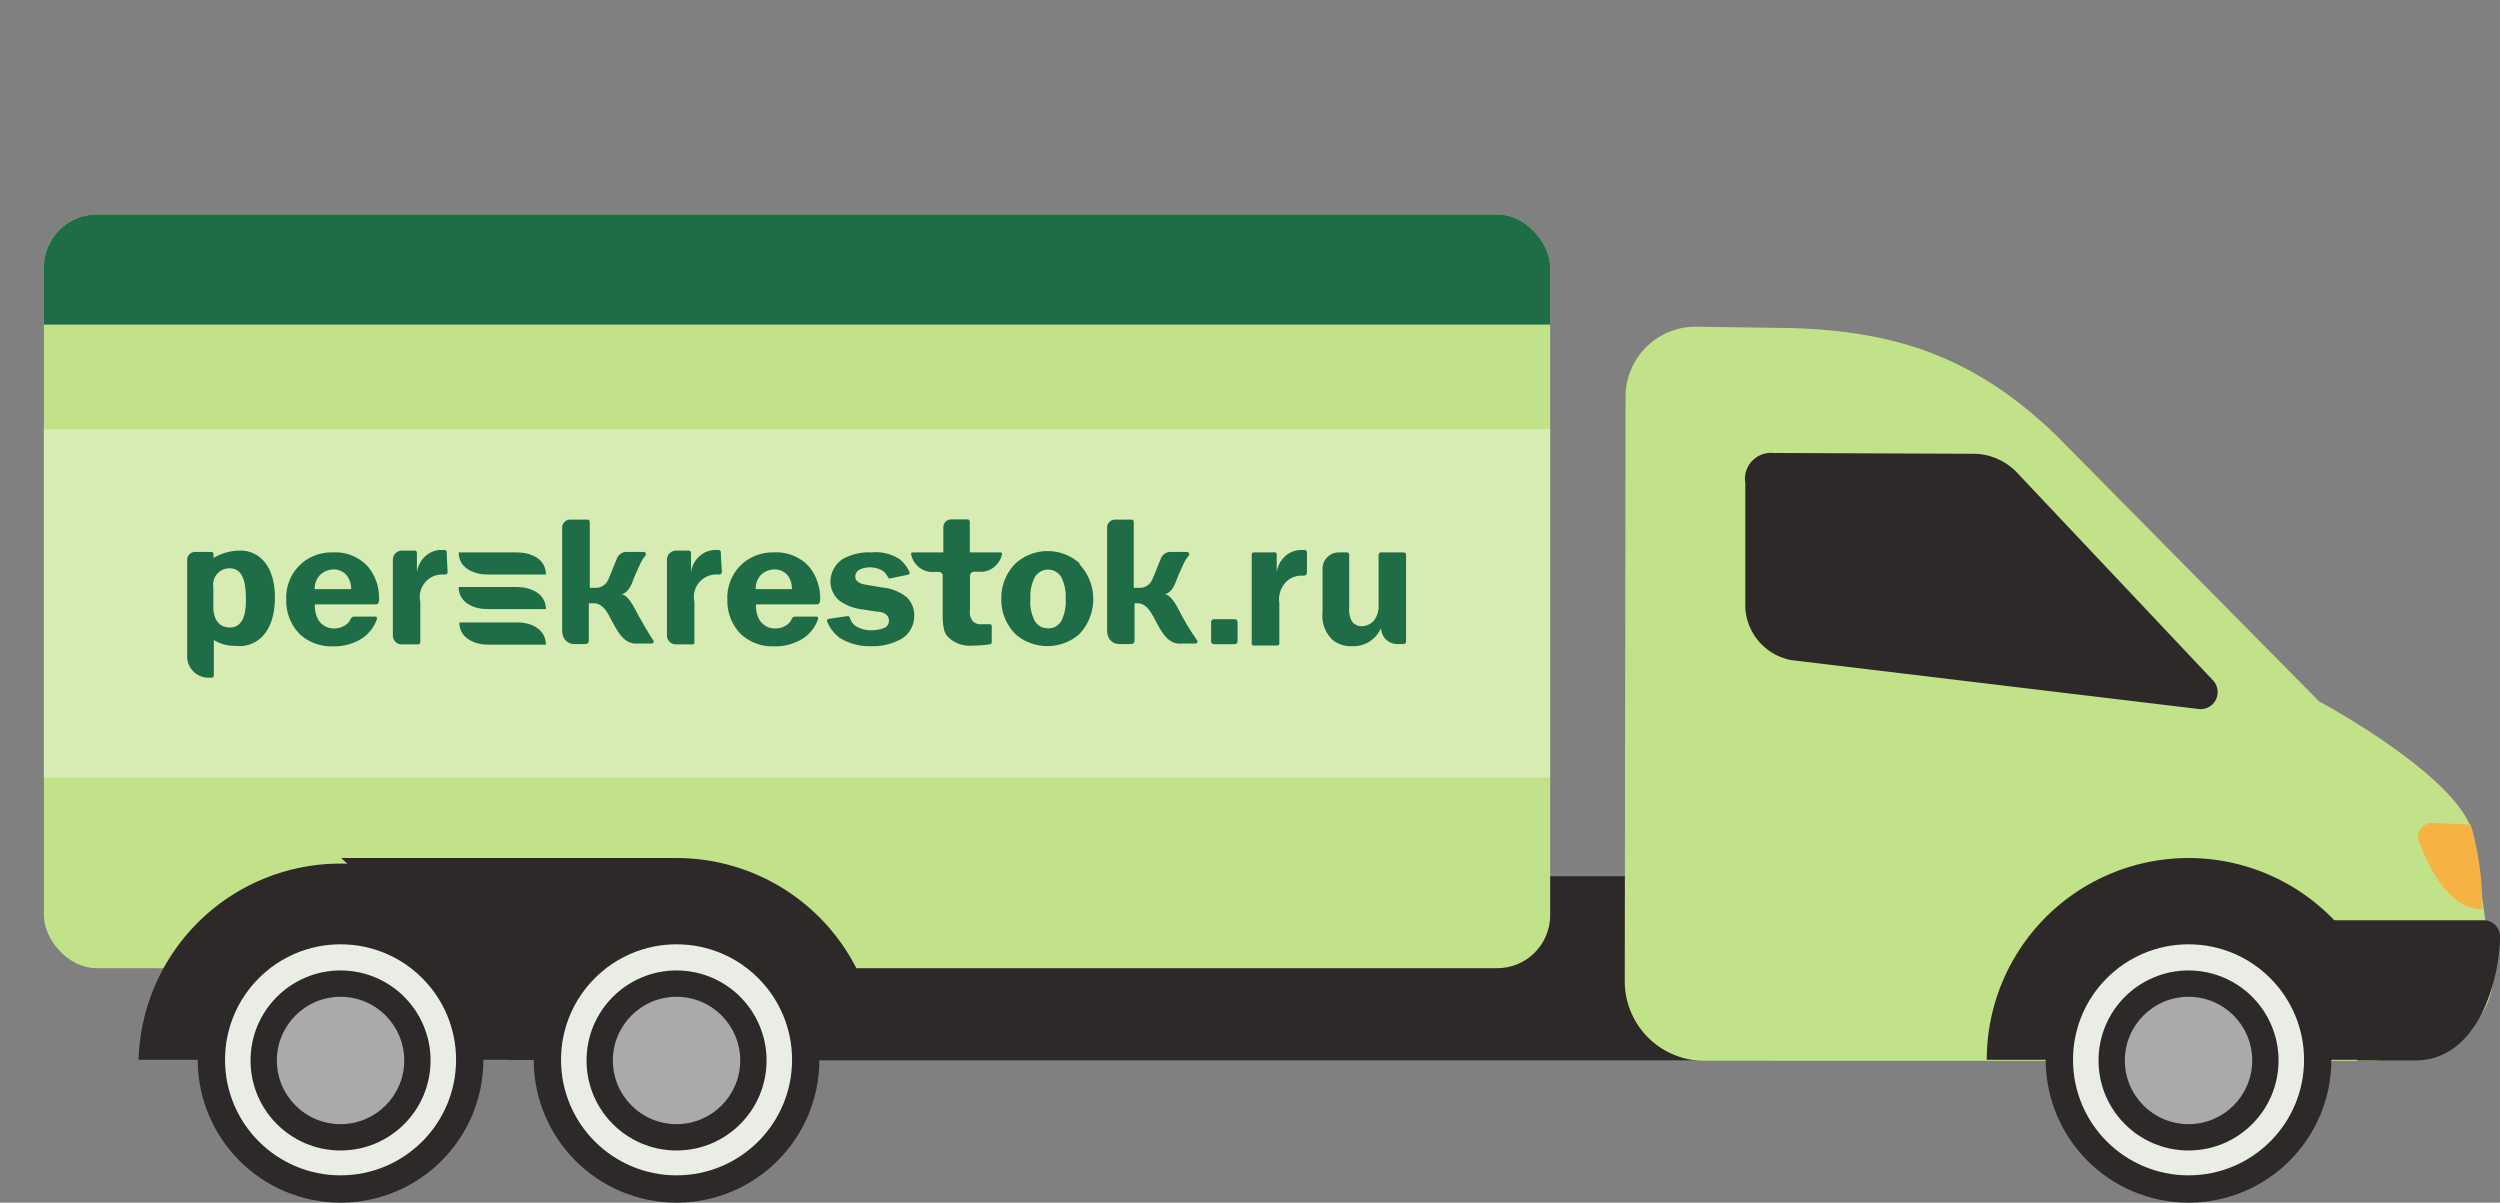 <svg xmlns="http://www.w3.org/2000/svg" xmlns:xlink="http://www.w3.org/1999/xlink" viewBox="0 0 153.87 74.02">
  <rect x="0" y="0" width="153.87" height="74.02" fill="#808080" stroke="none"/>
  <defs>
    <clipPath id="car27-a">
      <rect x="2.7" y="13.21" width="92.71" height="46.39" rx="3.26" ry="3.26" transform="translate(98.11 72.8) rotate(-180)" fill="#c1e288"/>
    </clipPath>
  </defs>
  <title>car-28</title>
  <g>
    <rect x="32.85" y="53.93" width="76.24" height="11.33" transform="translate(141.94 119.19) rotate(-180)" fill="#2d2929"/>
    <g>
      <rect x="2.7" y="13.21" width="92.71" height="46.39" rx="3.26" ry="3.26" transform="translate(98.11 72.8) rotate(-180)" fill="#c1e288"/>
      <g clip-path="url(#car27-a)">
        <rect width="98.31" height="19.98" fill="#1f6d47"/>
      </g>
    </g>
    <g>
      <g>
        <path d="M142.74,43.17,126.48,26.72c-4.84-4.63-9.61-6.35-16.3-6.53l-5.69-.08a4.31,4.31,0,0,0-4.44,4.31L100,60.37a4.9,4.9,0,0,0,5,4.92h40.34c4.89,0,8.12-2.05,8.12-5.35l-1.21-8.17C152.18,48.23,142.74,43.17,142.74,43.17Z" fill="#c1e288"/>
        <path d="M107.42,29.73v7.69a3.48,3.48,0,0,0,2.84,3.21l25,3a1.05,1.05,0,0,0,.95-1.75l-12-12.72a3.74,3.74,0,0,0-2.63-1.23l-12.42-.05A1.6,1.6,0,0,0,107.42,29.73Z" fill="#2d2929"/>
        <path d="M152.07,50.75l-2.4-.1a.85.85,0,0,0-.78,1.16c.58,1.47,1.75,4.14,3.89,4.14A18.08,18.08,0,0,0,152.07,50.75Z" fill="#f6b343"/>
        <g>
          <g>
            <path d="M8.53,65.23H33.38a12.43,12.43,0,0,0-24.85,0Z" fill="#2d2929"/>
            <g>
              <circle cx="20.96" cy="65.23" r="8.79" fill="#2d2929"/>
              <circle cx="20.96" cy="65.23" r="7.11" fill="#eaede4"/>
            </g>
            <circle cx="20.96" cy="65.27" r="5.54" fill="#2d2929"/>
            <circle cx="20.96" cy="65.27" r="3.92" fill="#aaa"/>
          </g>
          <g>
            <path d="M31.3,65.23H54.06A12.42,12.42,0,0,0,41.64,52.81H21S31.3,62.34,31.3,65.23Z" fill="#2d2929"/>
            <g>
              <circle cx="41.64" cy="65.23" r="8.79" fill="#2d2929"/>
              <circle cx="41.64" cy="65.23" r="7.11" fill="#eaede4"/>
            </g>
            <circle cx="41.64" cy="65.27" r="5.54" fill="#2d2929"/>
            <circle cx="41.64" cy="65.27" r="3.92" fill="#aaa"/>
          </g>
        </g>
        <g>
          <path d="M122.28,65.23h24.84a12.42,12.42,0,0,0-24.84,0Z" fill="#2d2929"/>
          <g>
            <circle cx="134.7" cy="65.23" r="8.79" fill="#2d2929"/>
            <circle cx="134.7" cy="65.23" r="7.11" fill="#eaede4"/>
          </g>
          <circle cx="134.7" cy="65.27" r="5.54" fill="#2d2929"/>
          <circle cx="134.7" cy="65.27" r="3.92" fill="#aaa"/>
        </g>
      </g>
      <path d="M145.1,65.27h3.54c4.05,0,5.23-5.32,5.23-7.63h0a1,1,0,0,0-1-1H141.56Z" fill="#2d2929"/>
    </g>
    <rect x="2.7" y="26.41" width="92.71" height="21.45" fill="#fff" opacity="0.36"/>
    <path d="M76,38.11H74.72a.18.18,0,0,0-.18.17v1.19a.18.18,0,0,0,.18.18H76a.18.18,0,0,0,.17-.18V38.28A.18.18,0,0,0,76,38.11Z" fill="#1f6d47" fill-rule="evenodd"/>
    <path d="M14.94,33.89l-.29,0a3.24,3.24,0,0,0-1.51.45v-.18c0-.07,0-.19-.14-.19H12a.49.49,0,0,0-.48.45v5.91a1.31,1.31,0,0,0,1.37,1.38H13c.08,0,.16,0,.16-.17V39.39a2.43,2.43,0,0,0,1.29.36,2.48,2.48,0,0,0,.56,0c1-.15,1.91-1,1.91-3C16.92,35.15,16.22,34,14.94,33.89Zm-.81,4.73c-.61,0-1-.47-1-1.26V36.14a1,1,0,0,1,1-1.16c.64,0,1,.51,1,1.79C15.16,37.72,15,38.62,14.13,38.62Z" fill="#1f6d47" fill-rule="evenodd"/>
    <path d="M66.48,34.7a2.95,2.95,0,0,0-4,0,3,3,0,0,0-.85,2.14,3,3,0,0,0,.89,2.21,3,3,0,0,0,3.89,0,3.13,3.13,0,0,0,0-4.35Zm-1.15,3.5a.88.88,0,0,1-.83.47.9.9,0,0,1-.82-.47,2.48,2.48,0,0,1-.26-1.35,2.56,2.56,0,0,1,.29-1.36.95.95,0,0,1,1.59,0,2.58,2.58,0,0,1,.29,1.36A2.64,2.64,0,0,1,65.33,38.2Z" fill="#1f6d47" fill-rule="evenodd"/>
    <path d="M22.65,34.88A2.71,2.71,0,0,0,20.5,34a2.83,2.83,0,0,0-1.88.63,2.79,2.79,0,0,0-1,2.3A2.89,2.89,0,0,0,18.42,39a2.84,2.84,0,0,0,2.06.78,3.19,3.19,0,0,0,1.82-.5,2.34,2.34,0,0,0,.9-1.18c0-.05,0-.15-.09-.15H21.77c-.08,0-.16.09-.19.14a.67.67,0,0,1-.18.27,1.19,1.19,0,0,1-.84.32,1.11,1.11,0,0,1-1-.59,1.85,1.85,0,0,1-.18-.89h3.74c.16,0,.2-.11.21-.31v0A3,3,0,0,0,22.65,34.88Zm-1,1.38H19.37a1.19,1.19,0,0,1,.32-.86,1.18,1.18,0,0,1,.85-.35,1,1,0,0,1,.84.42A1.31,1.31,0,0,1,21.61,36.26Z" fill="#1f6d47" fill-rule="evenodd"/>
    <path d="M49.8,34.88A2.71,2.71,0,0,0,47.65,34a2.83,2.83,0,0,0-1.88.63,2.79,2.79,0,0,0-1,2.3A2.89,2.89,0,0,0,45.57,39a2.84,2.84,0,0,0,2.06.78,3.19,3.19,0,0,0,1.82-.5,2.34,2.34,0,0,0,.9-1.18c0-.05,0-.15-.09-.15H48.92a.26.26,0,0,0-.19.14.67.67,0,0,1-.18.27,1.19,1.19,0,0,1-.84.32,1.11,1.11,0,0,1-1-.59,1.74,1.74,0,0,1-.18-.89h3.74c.15,0,.2-.11.21-.31v0A3.08,3.08,0,0,0,49.8,34.88Zm-1.06,1.38H46.51a1.23,1.23,0,0,1,.31-.86,1.18,1.18,0,0,1,.85-.35,1,1,0,0,1,.85.42A1.37,1.37,0,0,1,48.74,36.26Z" fill="#1f6d47" fill-rule="evenodd"/>
    <path d="M39.24,37.78c-.36-.73-.68-1.17-1-1.21,0,0,.41,0,.69-.76.09-.26.36-.86.53-1.22a2.71,2.71,0,0,1,.29-.43.09.09,0,0,0,0-.06.13.13,0,0,0-.12-.13H38.52a.65.65,0,0,0-.58.49c-.18.4-.25.64-.49,1.18a.84.84,0,0,1-.82.54H36.3v-4c0-.07,0-.2-.14-.2H35.1a.5.5,0,0,0-.5.45v6.31a1.27,1.27,0,0,0,.07.45.72.72,0,0,0,.64.45H36c.19,0,.24-.09.24-.24V37.13h.3c.64,0,.91.72,1.19,1.22s.69,1.31,1.47,1.26h.92a.12.12,0,0,0,.11-.11.35.35,0,0,0,0-.06C40,39.11,39.54,38.33,39.24,37.78Z" fill="#1f6d47" fill-rule="evenodd"/>
    <path d="M72.68,37.78c-.36-.73-.67-1.17-1-1.21,0,0,.41,0,.69-.76.09-.26.36-.86.53-1.22a2.71,2.71,0,0,1,.29-.43.09.09,0,0,0,0-.06.13.13,0,0,0-.12-.13H72a.65.65,0,0,0-.58.49c-.18.4-.25.64-.49,1.18a.84.84,0,0,1-.82.54h-.33v-4c0-.07,0-.2-.14-.2h-1a.5.5,0,0,0-.5.45v6.31a1.27,1.27,0,0,0,.07.45.72.72,0,0,0,.64.45h.73c.19,0,.25-.09.25-.24V37.13H70c.64,0,.92.72,1.2,1.22s.68,1.31,1.46,1.26h.92a.13.13,0,0,0,.12-.11.35.35,0,0,0,0-.06A15.27,15.27,0,0,1,72.68,37.78Z" fill="#1f6d47" fill-rule="evenodd"/>
    <path d="M54.3,36.16,53.36,36c-.3-.05-.72-.14-.72-.52a.5.5,0,0,1,.3-.44,1.56,1.56,0,0,1,1.4.1,1.18,1.18,0,0,1,.32.4.11.11,0,0,0,.13.06l1.11-.23a.11.11,0,0,0,.08-.15,2.1,2.1,0,0,0-.62-.81A2.71,2.71,0,0,0,53.62,34a3.25,3.25,0,0,0-1.74.4,1.69,1.69,0,0,0-.77,1.37,1.56,1.56,0,0,0,.54,1.19,3,3,0,0,0,1.45.55l.82.13c.33,0,.79.12.79.56a.46.46,0,0,1-.23.42,2,2,0,0,1-.85.17,1.75,1.75,0,0,1-1-.28A1.06,1.06,0,0,1,52.3,38a.13.13,0,0,0-.13-.08L51,38.09a.12.12,0,0,0-.09.16,2.31,2.31,0,0,0,.76,1,3.39,3.39,0,0,0,1.93.52,3.58,3.58,0,0,0,1.92-.47,1.65,1.65,0,0,0,.75-1.4,1.55,1.55,0,0,0-.44-1.12A2.75,2.75,0,0,0,54.3,36.16Z" fill="#1f6d47" fill-rule="evenodd"/>
    <path d="M86.39,34H85a.15.15,0,0,0-.15.15v3.09a1.48,1.48,0,0,1-.26.92,1,1,0,0,1-.77.38.73.73,0,0,1-.58-.25,1.43,1.43,0,0,1-.2-.86V34.1A.14.14,0,0,0,82.9,34h-.5a1,1,0,0,0-1,1v2.67A2.05,2.05,0,0,0,82,39.37a1.78,1.78,0,0,0,1.21.4A1.83,1.83,0,0,0,85,38.64h0a1,1,0,0,0,1,1h.38a.16.16,0,0,0,.16-.15V34.1A.18.18,0,0,0,86.39,34Z" fill="#1f6d47" fill-rule="evenodd"/>
    <path d="M27.5,34.23V34a.15.15,0,0,0-.14-.15h-.28a1.47,1.47,0,0,0-1,.48,1.64,1.64,0,0,0-.42.89h0v-1.2a.13.13,0,0,0-.13-.13h-.79a.56.56,0,0,0-.56.55v4.67a.54.54,0,0,0,.56.55h1a.13.13,0,0,0,.13-.12v-2.5a1.38,1.38,0,0,1,1.42-1.68h.09c.2,0,.17-.17.17-.17Z" fill="#1f6d47" fill-rule="evenodd"/>
    <path d="M44.37,34.23V34a.15.15,0,0,0-.14-.15H44a1.5,1.5,0,0,0-1.05.48,1.64,1.64,0,0,0-.42.89h0v-1.2a.13.13,0,0,0-.13-.13h-.79a.56.56,0,0,0-.56.55v4.67a.55.55,0,0,0,.56.55h1a.13.13,0,0,0,.13-.12v-2.5a1.38,1.38,0,0,1,1.42-1.68h.09c.2,0,.18-.17.18-.17Z" fill="#1f6d47" fill-rule="evenodd"/>
    <path d="M80.44,34.23V34a.15.15,0,0,0-.14-.15H80a1.5,1.5,0,0,0-1,.48,1.64,1.64,0,0,0-.42.89h0V34.11A.13.13,0,0,0,78.4,34H77.17a.13.13,0,0,0-.13.13v5.48a.12.12,0,0,0,.13.12h1.44a.12.12,0,0,0,.13-.12v-2.5a1.52,1.52,0,0,1,.64-1.48,1.43,1.43,0,0,1,.77-.2h.09c.2,0,.2-.17.2-.17v-1Z" fill="#1f6d47" fill-rule="evenodd"/>
    <path d="M61.55,34H59.69V32.17c0-.07,0-.2-.14-.2h-1a.48.48,0,0,0-.49.45V34H56.19c-.12,0-.12.07-.11.13a1.36,1.36,0,0,0,1.15,1.07h.59a.26.26,0,0,1,.2.18V38a3.32,3.32,0,0,0,.1.81,1,1,0,0,0,.29.45,1.88,1.88,0,0,0,1.37.48,9.25,9.25,0,0,0,1.14-.08.14.14,0,0,0,.12-.12v-1a.12.12,0,0,0-.15-.12l-.48,0a.67.67,0,0,1-.52-.17.83.83,0,0,1-.19-.64V36.52h0V35.43a.27.27,0,0,1,.23-.24h.59a1.38,1.38,0,0,0,1.15-1.07C61.68,34.06,61.67,34,61.55,34Z" fill="#1f6d47" fill-rule="evenodd"/>
    <path d="M32.46,39.68H33.6c0-1-1-1.39-1.77-1.37H28.27c0,1,1,1.37,1.77,1.37Z" fill="#1f6d47"/>
    <path d="M29.15,34h2.68c.76,0,1.77.34,1.77,1.36H30c-.75,0-1.77-.34-1.77-1.36Z" fill="#1f6d47"/>
    <path d="M29.15,36.13h2.68c.76,0,1.77.36,1.77,1.36H30c-.75,0-1.77-.34-1.77-1.36Z" fill="#1f6d47"/>
  </g>
</svg>
